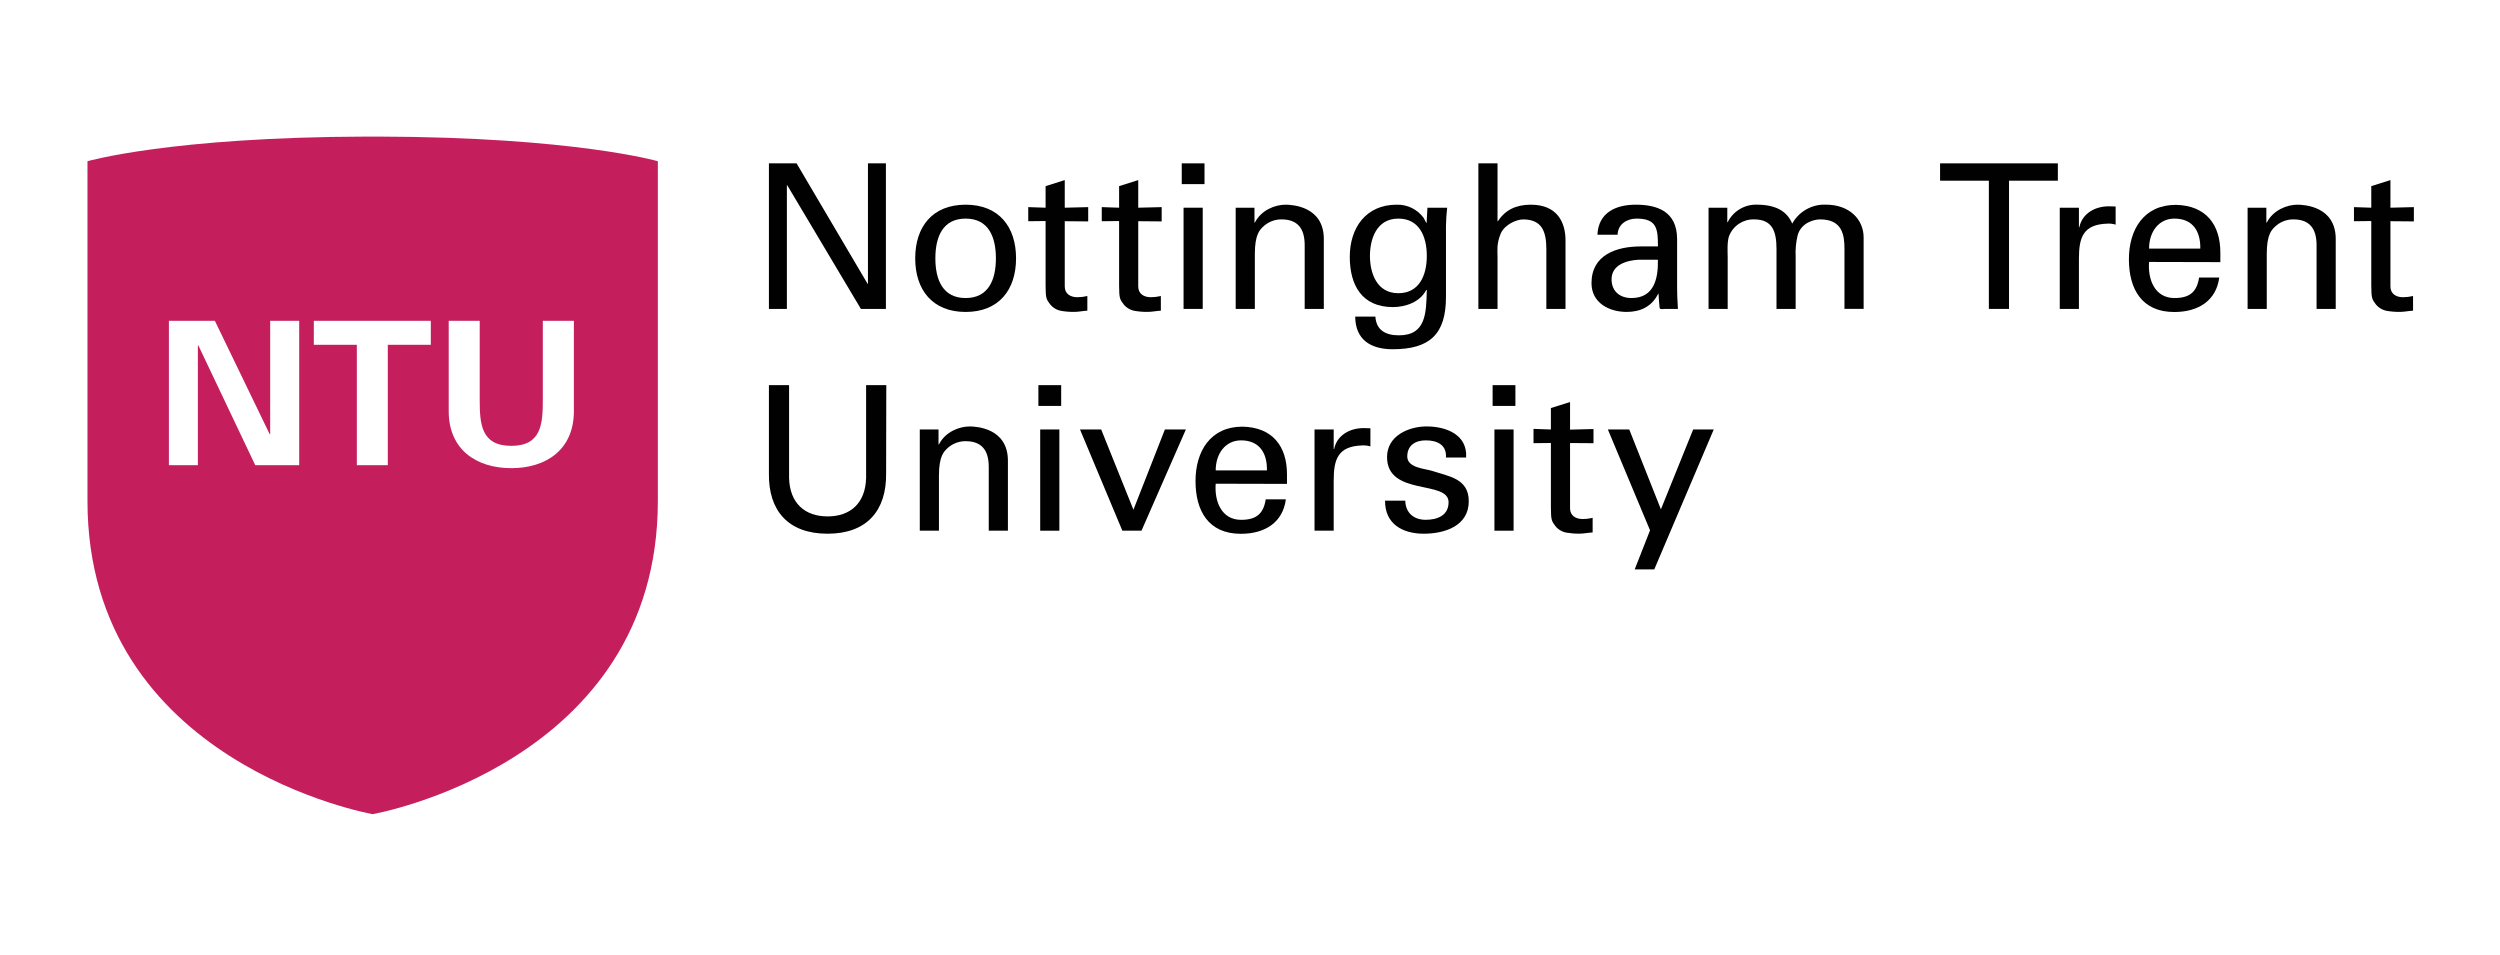 <?xml version="1.0" encoding="UTF-8" standalone="no"?>
<svg xmlns="http://www.w3.org/2000/svg" xmlns:xlink="http://www.w3.org/1999/xlink" xmlns:serif="http://www.serif.com/" width="100%" height="100%" viewBox="0 0 500 191" version="1.1" xml:space="preserve" style="fill-rule:evenodd;clip-rule:evenodd;stroke-linejoin:round;stroke-miterlimit:2;">
    <g id="Artboard1" transform="matrix(0.527,0,0,0.368,-14.863,-71.311)">
        <rect x="28.194" y="193.782" width="948.49" height="516.542" style="fill:none;"></rect>
        <g transform="matrix(1.255,0,0,1.98,-127.997,-443.149)">
            <g transform="matrix(0.886,0,0,0.804,59.665,50.178)">
                <path d="M175.25,496.5L160.25,496.5L140.8,455.55L140.67,455.69L140.67,496.5L130.78,496.5L130.78,447.22L146.47,447.22L165.22,486L165.35,485.86L165.35,447.22L175.25,447.22L175.25,496.5ZM220.17,455.41L205.49,455.41L205.49,496.5L194.92,496.5L194.92,455.41L180.24,455.41L180.24,447.22L220.17,447.22L220.17,455.41ZM200.33,615.64C200.76,615.56 297.66,598.35 297.66,508.73L297.66,392.73C297.66,392.73 269.01,384.49 202.42,384.32L198.2,384.32C131.45,384.49 102.99,392.73 102.99,392.73L102.99,508.73C103,598.35 199.89,615.56 200.33,615.64ZM269,478.07C269,491.18 259.58,497.52 247.64,497.52C235.7,497.52 226.28,491.18 226.28,478.07L226.28,447.22L236.86,447.22L236.86,474C236.86,482.32 237.27,489.9 247.64,489.9C258.01,489.9 258.4,482.3 258.4,474L258.4,447.22L269,447.22L269,478.07Z" style="fill:rgb(196,30,92);fill-rule:nonzero;"></path>
            </g>
            <g transform="matrix(0.886,0,0,0.804,59.665,50.178)">
                <path d="M375.5,393.46L375.5,443.15L366.96,443.15L341.84,400.96L341.7,400.96L341.7,443.15L335.57,443.15L335.57,393.46L345.01,393.46L369.23,434.55L369.37,434.55L369.37,393.46L375.5,393.46Z" style="fill:rgb(1,1,1);fill-rule:nonzero;"></path>
            </g>
            <g transform="matrix(0.886,0,0,0.804,59.665,50.178)">
                <path d="M419.92,425.88C419.92,436.62 414.07,444.19 402.71,444.19C391.35,444.19 385.5,436.62 385.5,425.88C385.5,415.14 391.35,407.57 402.71,407.57C414.07,407.57 419.92,415.14 419.92,425.88M402.71,439.44C410.49,439.44 413.04,433.24 413.04,425.88C413.04,418.52 410.49,412.32 402.71,412.32C394.93,412.32 392.38,418.51 392.38,425.88C392.38,433.25 394.93,439.44 402.71,439.44Z" style="fill:rgb(1,1,1);fill-rule:nonzero;"></path>
            </g>
            <g transform="matrix(0.886,0,0,0.804,59.665,50.178)">
                <path d="M430,408.6L430,401.24L436.54,399.17L436.54,408.6L444.54,408.4L444.54,413.28L436.54,413.21L436.54,435.51C436.54,437.99 438.47,439.16 440.81,439.16C441.969,439.157 443.123,439.019 444.25,438.75L444.25,443.75C442.74,443.83 441.25,444.17 439.78,444.17C438.303,444.191 436.827,444.077 435.37,443.83C433.851,443.569 432.48,442.757 431.52,441.55C430.34,439.9 430,439.76 430,435.15L430,413.15L424.08,413.22L424.08,408.4L430,408.6Z" style="fill:rgb(1,1,1);fill-rule:nonzero;"></path>
            </g>
            <g transform="matrix(0.886,0,0,0.804,59.665,50.178)">
                <path d="M455.09,408.6L455.09,401.24L461.62,399.17L461.62,408.6L469.62,408.4L469.62,413.28L461.62,413.21L461.62,435.51C461.62,437.99 463.55,439.16 465.89,439.16C467.052,439.157 468.21,439.02 469.34,438.75L469.34,443.75C467.82,443.83 466.34,444.17 464.86,444.17C463.386,444.191 461.913,444.077 460.46,443.83C458.937,443.571 457.562,442.759 456.6,441.55C455.43,439.9 455.09,439.76 455.09,435.15L455.09,413.15L449.17,413.22L449.17,408.4L455.09,408.6Z" style="fill:rgb(1,1,1);fill-rule:nonzero;"></path>
            </g>
            <g transform="matrix(0.886,0,0,0.804,59.665,50.178)">
                <path d="M476.47,393.46L484.24,393.46L484.24,400.55L476.47,400.55L476.47,393.46ZM477.09,408.6L483.63,408.6L483.63,443.15L477.09,443.15L477.09,408.6Z" style="fill:rgb(1,1,1);fill-rule:nonzero;"></path>
            </g>
            <g transform="matrix(0.886,0,0,0.804,59.665,50.178)">
                <path d="M501.29,413.69L501.42,413.69C503.62,409.35 508.42,407.57 511.89,407.57C514.29,407.57 524.96,408.19 524.96,419.27L524.96,443.15L518.43,443.15L518.43,421.41C518.43,415.69 516.02,412.59 510.51,412.59C508.148,412.576 505.873,413.493 504.18,415.14C503.18,416.14 501.42,417.62 501.42,424.36L501.42,443.15L494.88,443.15L494.88,408.6L501.29,408.6L501.29,413.69Z" style="fill:rgb(1,1,1);fill-rule:nonzero;"></path>
            </g>
            <g transform="matrix(0.886,0,0,0.804,59.665,50.178)">
                <path d="M560.32,408.6L567.06,408.6C566.819,410.655 566.682,412.721 566.65,414.79L566.65,439.09C566.65,451.76 561.14,456.92 548.48,456.92C541.04,456.92 535.74,453.75 535.67,445.77L542.56,445.77C542.84,450.38 546,452.17 550.61,452.17C559.9,452.17 559.9,444.46 560.11,436.69L559.9,436.69C557.84,440.81 552.82,442.53 548.55,442.53C538.01,442.53 533.82,435.1 533.82,425.39C533.82,415.39 539.39,407.57 549.82,407.57C553.455,407.463 556.916,409.165 559.05,412.11C559.19,412.25 560.05,414.24 560.05,413.77L560.32,408.6ZM550.4,437.79C557.49,437.79 560.11,431.73 560.11,425.05C560.11,418.37 557.49,412.32 550.4,412.32C542.77,412.32 540.7,419.61 540.7,425.05C540.7,430.49 542.77,437.79 550.4,437.79Z" style="fill:rgb(1,1,1);fill-rule:nonzero;"></path>
            </g>
            <g transform="matrix(0.886,0,0,0.804,59.665,50.178)">
                <path d="M577.71,443.15L577.71,393.46L584.25,393.46L584.25,413.21L584.39,413.21C586.87,409.36 590.58,407.57 595.61,407.57C604.61,407.57 607.45,413.57 607.45,419.76L607.45,443.15L600.91,443.15L600.91,422.71C600.91,416.65 599.33,412.71 593.2,412.6C590.58,412.52 586.59,414.52 585.35,417.41C583.84,420.99 584.25,423.41 584.25,425.41L584.25,443.16L577.71,443.15Z" style="fill:rgb(1,1,1);fill-rule:nonzero;"></path>
            </g>
            <g transform="matrix(0.886,0,0,0.804,59.665,50.178)">
                <path d="M639,421.82C639,415.82 638.65,412.32 631.7,412.32C628.39,412.32 625.3,414.25 625.23,417.83L618.34,417.83C618.69,410.26 624.61,407.57 631.43,407.57C638.52,407.57 645.54,409.7 645.54,419.34L645.54,435.85C645.54,437.37 645.6,440.26 645.82,443.15L641.41,443.15C640.79,443.15 639.62,443.5 639.55,442.67C639.41,441.09 639.27,439.57 639.2,437.99L639.06,437.99C636.93,442.33 633.06,444.18 628.32,444.18C622.32,444.18 616.32,441.09 616.32,434.35C616.32,424.64 624.93,421.82 633.12,421.82L639,421.82ZM632.46,426.36C628.46,426.56 623.17,428.01 623.17,433.03C623.17,437.3 626.17,439.44 629.98,439.44C637.69,439.44 639.13,432.76 638.98,426.36L632.46,426.36Z" style="fill:rgb(1,1,1);fill-rule:nonzero;"></path>
            </g>
            <g transform="matrix(0.886,0,0,0.804,59.665,50.178)">
                <path d="M662.67,413.56L662.8,413.56C664.637,409.824 668.487,407.478 672.65,407.56C679.19,407.56 683.04,409.76 684.83,414.03C687.122,409.873 691.587,407.36 696.33,407.56C704.33,407.56 709.2,412.56 709.2,418.78L709.2,443.14L702.66,443.14L702.66,422.71C702.66,417.96 701.97,412.59 694.33,412.59C692.33,412.59 687.92,413.69 686.69,417.96C686.102,420.39 685.87,422.893 686,425.39L686,443.15L679.46,443.15L679.46,422.71C679.46,416.71 678.09,412.59 671.82,412.59C668.079,412.488 664.655,414.755 663.29,418.24C662.53,420.03 662.8,424.57 662.8,425.39L662.8,443.15L656.27,443.15L656.27,408.6L662.67,408.6L662.67,413.56Z" style="fill:rgb(1,1,1);fill-rule:nonzero;"></path>
            </g>
            <g transform="matrix(0.886,0,0,0.804,59.665,50.178)">
                <path d="M751.94,399.38L735.29,399.38L735.29,393.46L775.49,393.46L775.49,399.38L758.82,399.38L758.82,443.15L751.94,443.15L751.94,399.38Z" style="fill:rgb(1,1,1);fill-rule:nonzero;"></path>
            </g>
            <g transform="matrix(0.886,0,0,0.804,59.665,50.178)">
                <path d="M782.68,443.15L776.14,443.15L776.14,408.6L782.68,408.6L782.68,415.27L782.82,415.27C783.82,410.53 788.19,408.12 792.93,408.12C793.76,408.12 794.45,408.19 795.21,408.19L795.21,414.38C794.298,414.101 793.343,413.986 792.39,414.04C784.12,414.31 782.68,418.72 782.68,426.04L782.68,443.15Z" style="fill:rgb(1,1,1);fill-rule:nonzero;"></path>
            </g>
            <g transform="matrix(0.886,0,0,0.804,59.665,50.178)">
                <path d="M806.62,427.12C806.14,433.18 808.62,439.44 815.29,439.44C820.39,439.44 822.94,437.44 823.69,432.44L830.57,432.44C829.57,440.29 823.48,444.21 815.22,444.21C804.14,444.21 799.74,436.36 799.74,426.21C799.74,416.06 804.83,407.63 815.74,407.63C826.06,407.83 830.95,414.37 830.95,423.94L830.95,427.18L806.62,427.12ZM824.1,422.57C824.24,416.79 821.62,412.32 815.29,412.32C809.85,412.32 806.62,416.93 806.62,422.57L824.1,422.57Z" style="fill:rgb(1,1,1);fill-rule:nonzero;"></path>
            </g>
            <g transform="matrix(0.886,0,0,0.804,59.665,50.178)">
                <path d="M846.65,413.69L846.79,413.69C849,409.35 853.79,407.57 857.25,407.57C859.66,407.57 870.33,408.19 870.33,419.27L870.33,443.15L863.79,443.15L863.79,421.41C863.79,415.69 861.38,412.59 855.87,412.59C853.508,412.576 851.233,413.493 849.54,415.14C848.54,416.14 846.79,417.62 846.79,424.36L846.79,443.15L840.25,443.15L840.25,408.6L846.65,408.6L846.65,413.69Z" style="fill:rgb(1,1,1);fill-rule:nonzero;"></path>
            </g>
            <g transform="matrix(0.886,0,0,0.804,59.665,50.178)">
                <path d="M882.46,408.6L882.46,401.24L889,399.17L889,408.6L897,408.4L897,413.28L889,413.21L889,435.51C889,437.99 890.93,439.16 893.27,439.16C894.432,439.156 895.59,439.019 896.72,438.75L896.72,443.75C895.2,443.83 893.72,444.17 892.24,444.17C890.763,444.191 889.287,444.077 887.83,443.83C886.311,443.569 884.94,442.757 883.98,441.55C882.81,439.9 882.46,439.76 882.46,435.15L882.46,413.15L876.55,413.22L876.55,408.4L882.46,408.6Z" style="fill:rgb(1,1,1);fill-rule:nonzero;"></path>
            </g>
            <g transform="matrix(0.886,0,0,0.804,59.665,50.178)">
                <path d="M375.57,499.18C375.77,511.99 369.03,519.9 355.57,519.9C342.11,519.9 335.33,511.99 335.57,499.18L335.57,469.18L342.45,469.18L342.45,500.85C342.66,509.38 347.75,513.99 355.6,513.99C363.45,513.99 368.54,509.38 368.74,500.85L368.74,469.17L375.63,469.17L375.57,499.18Z" style="fill:rgb(1,1,1);fill-rule:nonzero;"></path>
            </g>
            <g transform="matrix(0.886,0,0,0.804,59.665,50.178)">
                <path d="M393.46,489.41L393.6,489.41C395.8,485.07 400.6,483.28 404.07,483.28C406.47,483.28 417.14,483.9 417.14,494.98L417.14,518.87L410.6,518.87L410.6,497.12C410.6,491.4 408.19,488.31 402.69,488.31C400.324,488.293 398.045,489.21 396.35,490.86C395.35,491.86 393.6,493.33 393.6,500.08L393.6,518.87L387.06,518.87L387.06,484.32L393.46,484.32L393.46,489.41Z" style="fill:rgb(1,1,1);fill-rule:nonzero;"></path>
            </g>
            <g transform="matrix(0.886,0,0,0.804,59.665,50.178)">
                <path d="M427.54,469.18L435.32,469.18L435.32,476.27L427.54,476.27L427.54,469.18ZM428.16,484.31L434.7,484.31L434.7,518.87L428.16,518.87L428.16,484.31Z" style="fill:rgb(1,1,1);fill-rule:nonzero;"></path>
            </g>
            <g transform="matrix(0.886,0,0,0.804,59.665,50.178)">
                <path d="M456.2,518.87L441.74,484.31L448.97,484.31L459.98,511.71L470.72,484.31L477.88,484.31L462.73,518.87L456.2,518.87Z" style="fill:rgb(1,1,1);fill-rule:nonzero;"></path>
            </g>
            <g transform="matrix(0.886,0,0,0.804,59.665,50.178)">
                <path d="M488.06,502.83C487.58,508.89 490.06,515.16 496.73,515.16C501.83,515.16 504.37,513.16 505.13,508.16L512,508.16C511,516.01 504.91,519.93 496.65,519.93C485.57,519.93 481.17,512.08 481.17,501.93C481.17,491.78 486.26,483.35 497.17,483.35C507.5,483.55 512.39,490.09 512.39,499.66L512.39,502.89L488.06,502.83ZM505.54,498.29C505.68,492.51 503.06,488.03 496.73,488.03C491.29,488.03 488.06,492.65 488.06,498.29L505.54,498.29Z" style="fill:rgb(1,1,1);fill-rule:nonzero;"></path>
            </g>
            <g transform="matrix(0.886,0,0,0.804,59.665,50.178)">
                <path d="M528.33,518.87L521.79,518.87L521.79,484.31L528.33,484.31L528.33,491L528.48,491C529.43,486.25 533.84,483.84 538.59,483.84C539.41,483.84 540.1,483.91 540.86,483.91L540.86,490.1C539.948,489.819 538.993,489.704 538.04,489.76C529.78,490.04 528.33,494.44 528.33,501.76L528.33,518.87Z" style="fill:rgb(1,1,1);fill-rule:nonzero;"></path>
            </g>
            <g transform="matrix(0.886,0,0,0.804,59.665,50.178)">
                <path d="M560.11,483.28C566.65,483.28 574.02,486.04 573.53,493.88L566.65,493.88C566.92,489.48 563.56,488.03 559.76,488.03C556.26,488.03 553.44,489.68 553.44,493.54C553.44,497.4 559.35,497.67 561.83,498.42C567.68,500.35 574.43,501.04 574.43,508.82C574.43,517.28 566.16,519.9 559.08,519.9C551.85,519.9 545.79,516.59 545.86,508.61L552.75,508.61C552.88,512.88 555.75,515.15 559.75,515.15C563.75,515.15 567.54,513.64 567.54,509.15C567.54,501.44 546.54,507.22 546.54,493.73C546.54,486.5 553.84,483.27 560.1,483.27" style="fill:rgb(1,1,1);fill-rule:nonzero;"></path>
            </g>
            <g transform="matrix(0.886,0,0,0.804,59.665,50.178)">
                <path d="M582.57,469.18L590.35,469.18L590.35,476.27L582.57,476.27L582.57,469.18ZM583.19,484.31L589.73,484.31L589.73,518.87L583.19,518.87L583.19,484.31Z" style="fill:rgb(1,1,1);fill-rule:nonzero;"></path>
            </g>
            <g transform="matrix(0.886,0,0,0.804,59.665,50.178)">
                <path d="M602.46,484.32L602.46,477L609,474.94L609,484.37L617,484.16L617,489L609,488.94L609,511.23C609,513.71 610.92,514.88 613.26,514.88C614.422,514.882 615.581,514.744 616.71,514.47L616.71,519.47C615.19,519.54 613.71,519.88 612.23,519.88C610.756,519.901 609.283,519.787 607.83,519.54C606.308,519.286 604.932,518.477 603.97,517.27C602.8,515.61 602.46,515.47 602.46,510.86L602.46,488.93L596.53,488.99L596.53,484.11L602.46,484.32Z" style="fill:rgb(1,1,1);fill-rule:nonzero;"></path>
            </g>
            <g transform="matrix(0.886,0,0,0.804,59.665,50.178)">
                <path d="M637.74,532.09L631.06,532.09L636.3,518.74L621.91,484.32L629.21,484.32L640.01,511.57L651.02,484.32L658.04,484.32L637.74,532.09Z" style="fill:rgb(1,1,1);fill-rule:nonzero;"></path>
            </g>
        </g>
    </g>
</svg>
